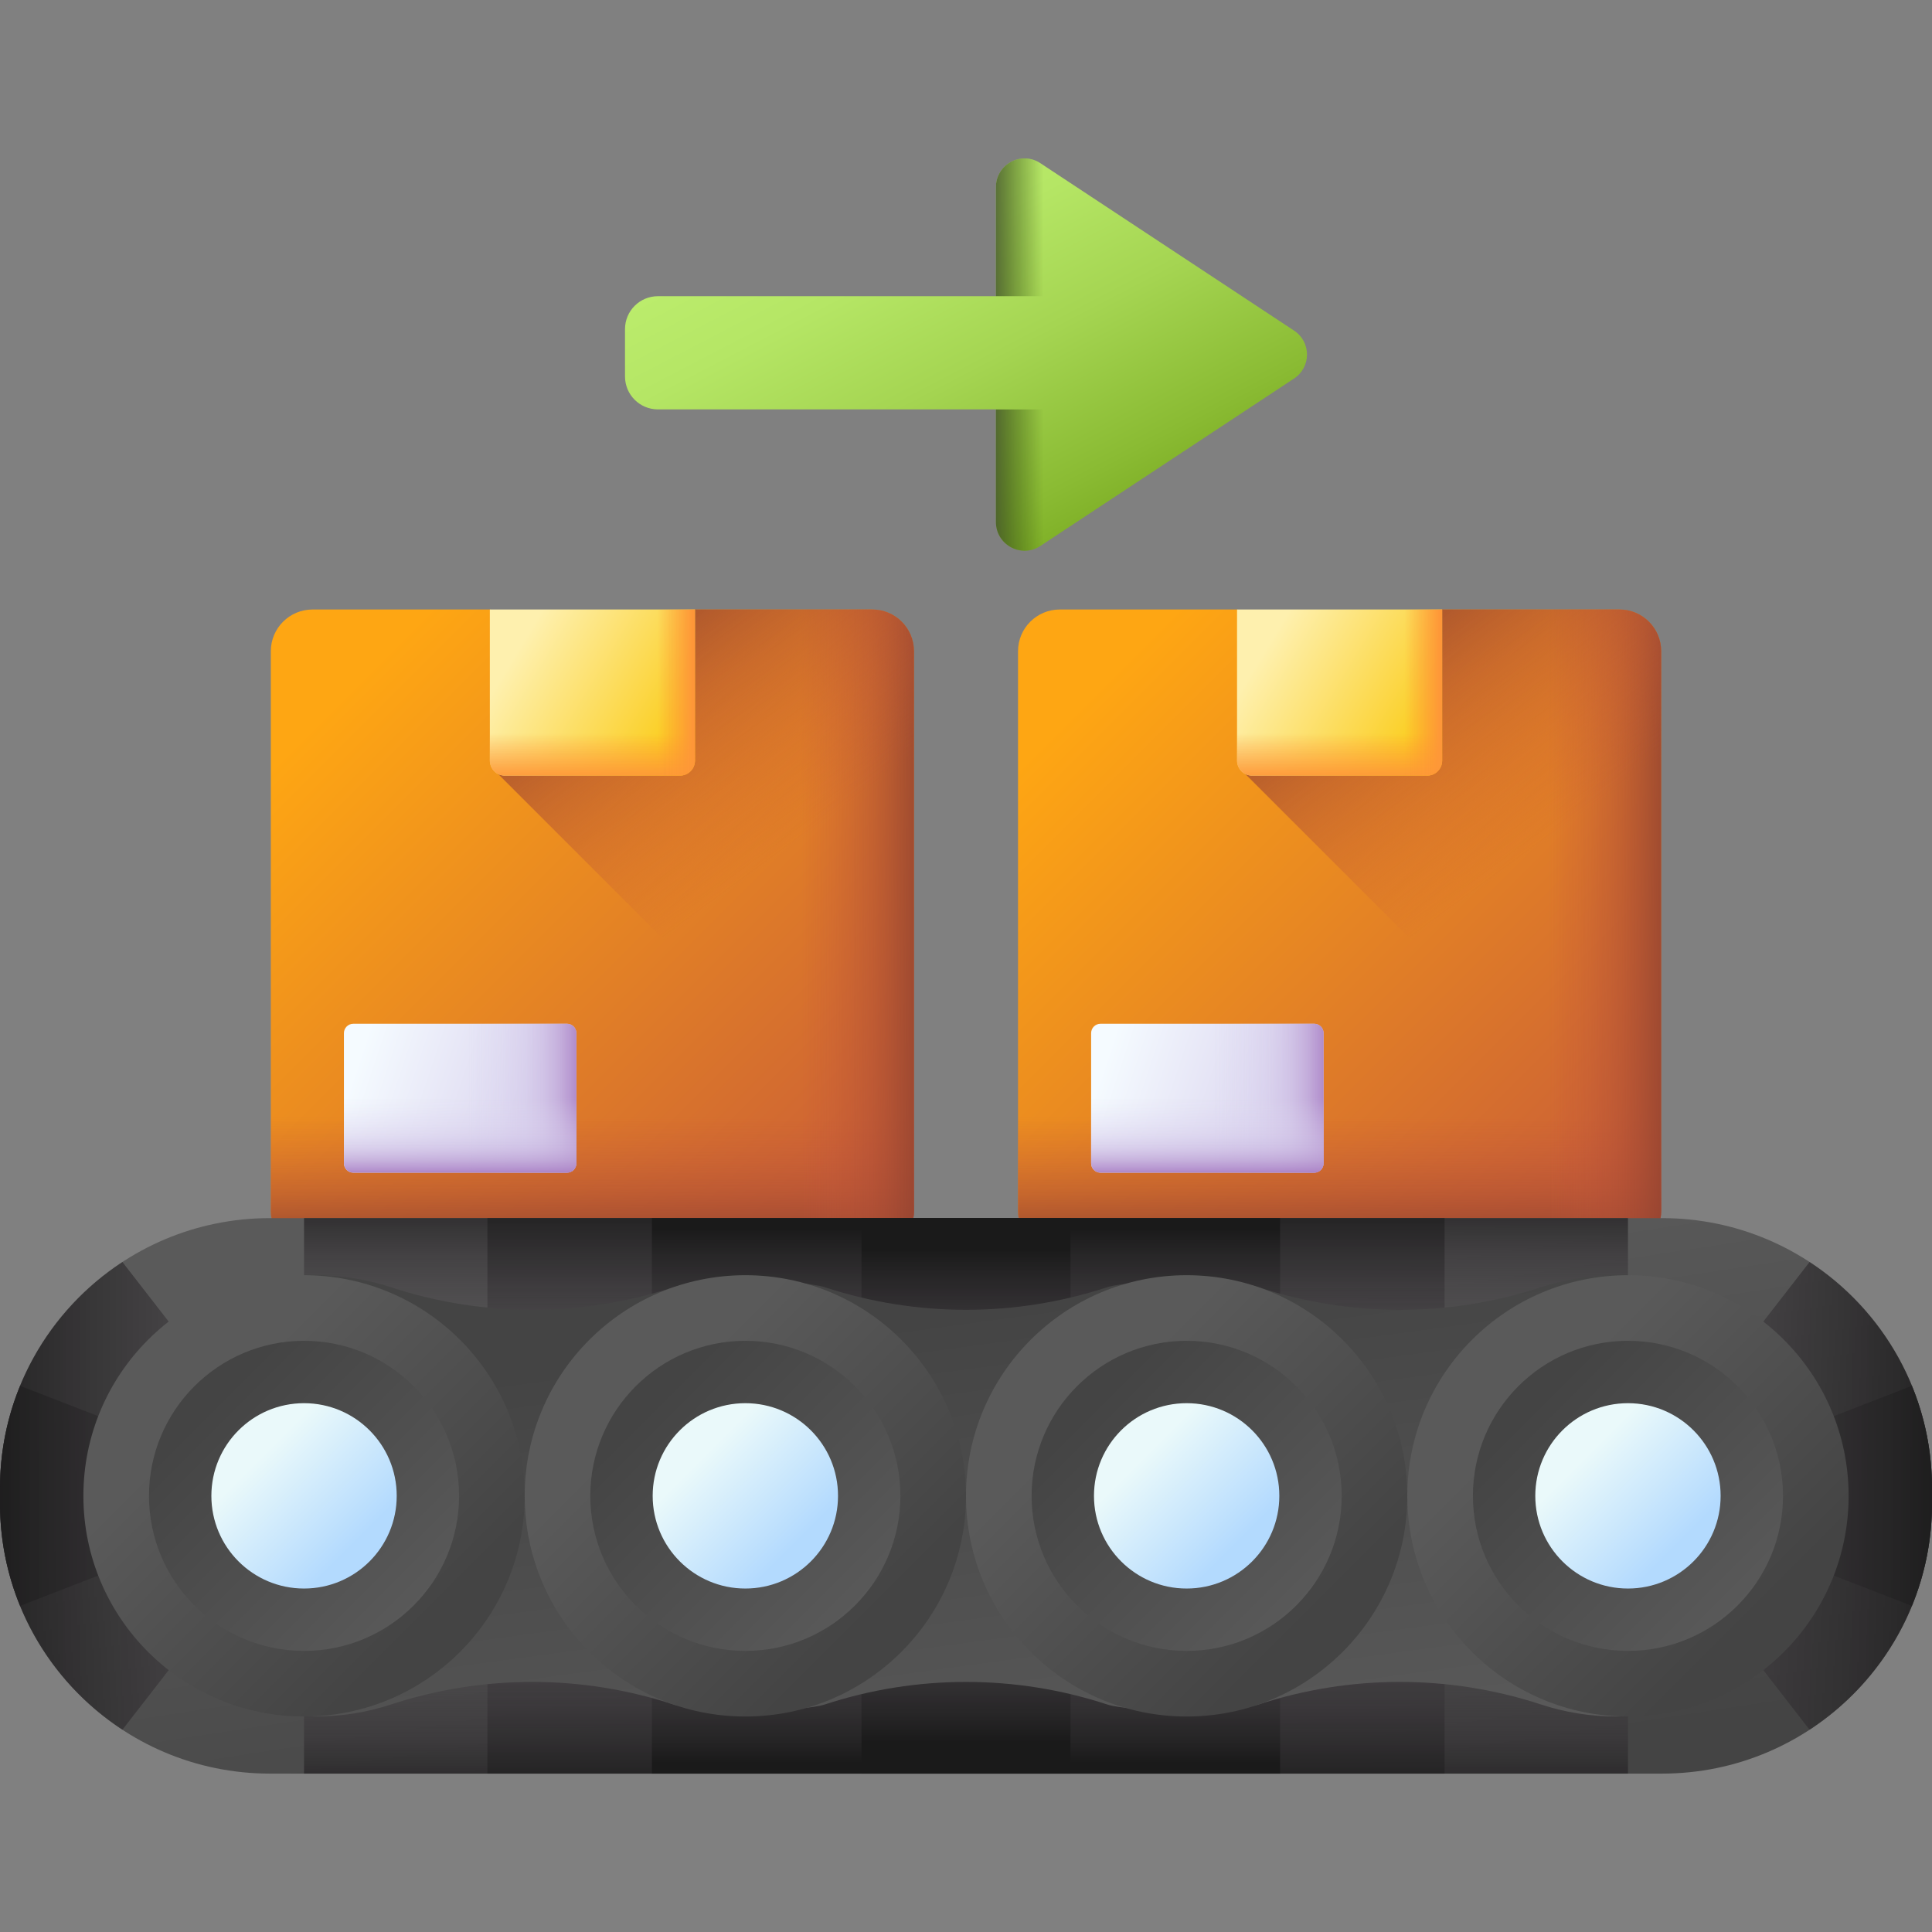 <svg xmlns="http://www.w3.org/2000/svg" xmlns:xlink="http://www.w3.org/1999/xlink" id="Layer_1" viewBox="0 0 512 512"><rect x="0" y="0" width="512" height="512" fill="#808080" stroke="none"/><linearGradient id="lg1"><stop offset="0" stop-color="#fea613"></stop><stop offset="1" stop-color="#c4573a"></stop></linearGradient><linearGradient id="SVGID_1_" gradientUnits="userSpaceOnUse" x1="92.589" x2="243.166" xlink:href="#lg1" y1="182.341" y2="332.918"></linearGradient><linearGradient id="lg2"><stop offset="0" stop-color="#c4573a" stop-opacity="0"></stop><stop offset=".235" stop-color="#be5539" stop-opacity=".235"></stop><stop offset=".539" stop-color="#ae4e35" stop-opacity=".539"></stop><stop offset=".879" stop-color="#934330" stop-opacity=".879"></stop><stop offset="1" stop-color="#883f2e"></stop></linearGradient><linearGradient id="SVGID_00000079447718205815403620000003325923269512682372_" gradientUnits="userSpaceOnUse" x1="156.992" x2="156.992" xlink:href="#lg2" y1="295.807" y2="332.124"></linearGradient><linearGradient id="SVGID_00000146476744689672068140000015004728661231323061_" gradientUnits="userSpaceOnUse" x1="212.29" x2="247.634" xlink:href="#lg2" y1="246.744" y2="246.744"></linearGradient><linearGradient id="SVGID_00000054956245240915838650000007653058376333645209_" gradientUnits="userSpaceOnUse" x1="212.977" x2="161.802" xlink:href="#lg2" y1="222.49" y2="152.666"></linearGradient><linearGradient id="lg3"><stop offset="0" stop-color="#fef0ae"></stop><stop offset="1" stop-color="#fac600"></stop></linearGradient><linearGradient id="SVGID_00000011732335205892816250000011860631379172669880_" gradientUnits="userSpaceOnUse" x1="137.878" x2="186.885" xlink:href="#lg3" y1="171.078" y2="200.786"></linearGradient><linearGradient id="lg4"><stop offset="0" stop-color="#fe9738" stop-opacity="0"></stop><stop offset="1" stop-color="#fe9738"></stop></linearGradient><linearGradient id="SVGID_00000106835157181600913940000016018742812521644449_" gradientUnits="userSpaceOnUse" x1="156.992" x2="156.992" xlink:href="#lg4" y1="194.328" y2="206.471"></linearGradient><linearGradient id="SVGID_00000103251010856184076710000013564201186060526737_" gradientUnits="userSpaceOnUse" x1="174.207" x2="183.572" xlink:href="#lg4" y1="183.533" y2="183.533"></linearGradient><linearGradient id="lg5"><stop offset="0" stop-color="#f5fbff"></stop><stop offset="1" stop-color="#dbd5ef"></stop></linearGradient><linearGradient id="SVGID_00000056410799881963657300000014569426063650339748_" gradientUnits="userSpaceOnUse" x1="94.582" x2="138.941" xlink:href="#lg5" y1="281.919" y2="296.706"></linearGradient><linearGradient id="lg6"><stop offset="0" stop-color="#dbd5ef" stop-opacity="0"></stop><stop offset=".285" stop-color="#d9d2ee" stop-opacity=".285"></stop><stop offset=".474" stop-color="#d4c9e9" stop-opacity=".474"></stop><stop offset=".635" stop-color="#cbbae2" stop-opacity=".635"></stop><stop offset=".779" stop-color="#bfa5d7" stop-opacity=".78"></stop><stop offset=".913" stop-color="#af8aca" stop-opacity=".913"></stop><stop offset="1" stop-color="#a274bf"></stop></linearGradient><linearGradient id="SVGID_00000091005744833661617360000007817095320904081033_" gradientUnits="userSpaceOnUse" x1="123.97" x2="154.961" xlink:href="#lg6" y1="291.041" y2="291.041"></linearGradient><linearGradient id="SVGID_00000169528422004839925800000002731903316910990993_" gradientUnits="userSpaceOnUse" x1="121.947" x2="121.947" xlink:href="#lg6" y1="290.947" y2="311.817"></linearGradient><linearGradient id="SVGID_00000021841521978482845440000013180127222560187541_" gradientUnits="userSpaceOnUse" x1="290.604" x2="441.181" xlink:href="#lg1" y1="182.341" y2="332.918"></linearGradient><linearGradient id="SVGID_00000110429156522850196880000008637393629656602526_" gradientUnits="userSpaceOnUse" x1="355.008" x2="355.008" xlink:href="#lg2" y1="295.807" y2="332.124"></linearGradient><linearGradient id="SVGID_00000062885373112875075140000004205425184950003597_" gradientUnits="userSpaceOnUse" x1="410.306" x2="445.649" xlink:href="#lg2" y1="246.744" y2="246.744"></linearGradient><linearGradient id="SVGID_00000067227034353439806510000011705277040293482158_" gradientUnits="userSpaceOnUse" x1="410.993" x2="359.817" xlink:href="#lg2" y1="222.49" y2="152.666"></linearGradient><linearGradient id="SVGID_00000111185042178787894150000013528565818625869225_" gradientUnits="userSpaceOnUse" x1="335.893" x2="384.9" xlink:href="#lg3" y1="171.078" y2="200.786"></linearGradient><linearGradient id="SVGID_00000112599951837981939030000016591481337085036976_" gradientUnits="userSpaceOnUse" x1="355.008" x2="355.008" xlink:href="#lg4" y1="194.328" y2="206.471"></linearGradient><linearGradient id="SVGID_00000055668896392923013490000017730288757666732435_" gradientUnits="userSpaceOnUse" x1="372.223" x2="381.588" xlink:href="#lg4" y1="183.533" y2="183.533"></linearGradient><linearGradient id="SVGID_00000016053471109070601680000015498285214831446158_" gradientUnits="userSpaceOnUse" x1="292.598" x2="336.957" xlink:href="#lg5" y1="281.919" y2="296.706"></linearGradient><linearGradient id="SVGID_00000008146644150817871880000013735948044141746829_" gradientUnits="userSpaceOnUse" x1="321.985" x2="352.977" xlink:href="#lg6" y1="291.041" y2="291.041"></linearGradient><linearGradient id="SVGID_00000053514691453816022740000003632338652094490293_" gradientUnits="userSpaceOnUse" x1="319.963" x2="319.963" xlink:href="#lg6" y1="290.947" y2="311.817"></linearGradient><linearGradient id="lg7"><stop offset="0" stop-color="#5a5a5a"></stop><stop offset="1" stop-color="#444"></stop></linearGradient><linearGradient id="SVGID_00000021081681520215902080000014084524803640197540_" gradientUnits="userSpaceOnUse" x1="247.038" x2="269.553" xlink:href="#lg7" y1="337.9" y2="484.91"></linearGradient><linearGradient id="lg8"><stop offset="0" stop-color="#433f43" stop-opacity="0"></stop><stop offset=".344" stop-color="#403c40" stop-opacity=".344"></stop><stop offset=".622" stop-color="#363336" stop-opacity=".622"></stop><stop offset=".876" stop-color="#252425" stop-opacity=".876"></stop><stop offset="1" stop-color="#1a1a1a"></stop></linearGradient><linearGradient id="SVGID_00000083809485712284352380000012621671685501178296_" gradientUnits="userSpaceOnUse" x1="378.03" x2="522.343" xlink:href="#lg8" y1="396.419" y2="396.419"></linearGradient><linearGradient id="SVGID_00000060719864112385100660000018407923995948284843_" gradientUnits="userSpaceOnUse" x1="389.436" x2="517.412" xlink:href="#lg8" y1="396.418" y2="396.418"></linearGradient><linearGradient id="SVGID_00000015344842199548366960000014677750180998974887_" gradientTransform="matrix(-1 0 0 1 943.425 0)" gradientUnits="userSpaceOnUse" x1="809.455" x2="953.768" xlink:href="#lg8" y1="396.419" y2="396.419"></linearGradient><linearGradient id="SVGID_00000008125172263836633750000013587779775346110369_" gradientTransform="matrix(-1 0 0 1 943.425 0)" gradientUnits="userSpaceOnUse" x1="820.861" x2="948.838" xlink:href="#lg8" y1="396.418" y2="396.418"></linearGradient><linearGradient id="SVGID_00000084491170736644124760000009865977207903175825_" gradientUnits="userSpaceOnUse" x1="256" x2="256" xlink:href="#lg8" y1="427.807" y2="479.376"></linearGradient><linearGradient id="SVGID_00000150091441012476199540000000064713409505349277_" gradientUnits="userSpaceOnUse" x1="256" x2="256" xlink:href="#lg8" y1="409.986" y2="477.078"></linearGradient><linearGradient id="SVGID_00000117644873172299445890000017768726470279724711_" gradientUnits="userSpaceOnUse" x1="256" x2="256" xlink:href="#lg8" y1="412.837" y2="467.366"></linearGradient><linearGradient id="SVGID_00000077304100027839513330000014760240731327016869_" gradientUnits="userSpaceOnUse" x1="256" x2="256" xlink:href="#lg8" y1="404.758" y2="461.819"></linearGradient><linearGradient id="SVGID_00000155851210555340095710000003237826283813324981_" gradientTransform="matrix(1 0 0 -1 0 820.551)" gradientUnits="userSpaceOnUse" x1="256" x2="256" xlink:href="#lg8" y1="455.522" y2="507.091"></linearGradient><linearGradient id="SVGID_00000059273957604653417800000009919865634588766383_" gradientTransform="matrix(1 0 0 -1 0 820.551)" gradientUnits="userSpaceOnUse" x1="256" x2="256" xlink:href="#lg8" y1="437.7" y2="504.793"></linearGradient><linearGradient id="SVGID_00000147932387494815483390000014594618534442195111_" gradientTransform="matrix(1 0 0 -1 0 820.551)" gradientUnits="userSpaceOnUse" x1="256" x2="256" xlink:href="#lg8" y1="440.552" y2="495.081"></linearGradient><linearGradient id="SVGID_00000000190860510377562900000006949239221209186479_" gradientTransform="matrix(1 0 0 -1 0 820.551)" gradientUnits="userSpaceOnUse" x1="256" x2="256" xlink:href="#lg8" y1="432.472" y2="489.534"></linearGradient><linearGradient id="SVGID_00000085957352002089440990000000286128962330675585_" gradientUnits="userSpaceOnUse" x1="267.259" x2="249.509" xlink:href="#lg7" y1="479.126" y2="348.732"></linearGradient><linearGradient id="SVGID_00000008110245423855261680000014031022734359276968_" gradientUnits="userSpaceOnUse" x1="56.265" x2="113.011" xlink:href="#lg7" y1="372.109" y2="428.855"></linearGradient><linearGradient id="SVGID_00000106831672081076487980000000545108193627917964_" gradientUnits="userSpaceOnUse" x1="112.968" x2="56.062" xlink:href="#lg7" y1="428.812" y2="371.906"></linearGradient><linearGradient id="lg9"><stop offset="0" stop-color="#eaf9fa"></stop><stop offset="1" stop-color="#b3dafe"></stop></linearGradient><linearGradient id="SVGID_00000024688040307455324980000013112443908913026218_" gradientUnits="userSpaceOnUse" x1="69.7" x2="93.572" xlink:href="#lg9" y1="385.543" y2="409.416"></linearGradient><linearGradient id="SVGID_00000157274523542506041010000006643711949887356303_" gradientUnits="userSpaceOnUse" x1="173.215" x2="229.962" xlink:href="#lg7" y1="372.109" y2="428.855"></linearGradient><linearGradient id="SVGID_00000043432240648802488840000013848908961088350645_" gradientUnits="userSpaceOnUse" x1="229.918" x2="173.012" xlink:href="#lg7" y1="428.812" y2="371.906"></linearGradient><linearGradient id="SVGID_00000097468294545474133110000018124630221680883382_" gradientUnits="userSpaceOnUse" x1="186.65" x2="210.523" xlink:href="#lg9" y1="385.543" y2="409.416"></linearGradient><linearGradient id="SVGID_00000145020848414459222870000009050961799298070677_" gradientUnits="userSpaceOnUse" x1="290.165" x2="346.912" xlink:href="#lg7" y1="372.109" y2="428.855"></linearGradient><linearGradient id="SVGID_00000063624110214972538210000008652760803353347752_" gradientUnits="userSpaceOnUse" x1="346.868" x2="289.962" xlink:href="#lg7" y1="428.812" y2="371.906"></linearGradient><linearGradient id="SVGID_00000169526870800622381440000014610964393336401319_" gradientUnits="userSpaceOnUse" x1="303.6" x2="327.473" xlink:href="#lg9" y1="385.543" y2="409.416"></linearGradient><linearGradient id="SVGID_00000133520112505339047910000000031713815829975974_" gradientUnits="userSpaceOnUse" x1="407.116" x2="463.863" xlink:href="#lg7" y1="372.109" y2="428.855"></linearGradient><linearGradient id="SVGID_00000090291909890115843080000015413398414113177021_" gradientUnits="userSpaceOnUse" x1="463.819" x2="406.913" xlink:href="#lg7" y1="428.812" y2="371.906"></linearGradient><linearGradient id="SVGID_00000092447699208728149210000012600026197633761679_" gradientUnits="userSpaceOnUse" x1="420.551" x2="444.423" xlink:href="#lg9" y1="385.543" y2="409.416"></linearGradient><linearGradient id="SVGID_00000091712204569236654790000003633889252046823093_" gradientUnits="userSpaceOnUse" x1="230.486" x2="284.665" y1="47.986" y2="152.065"><stop offset="0" stop-color="#bbec6c"></stop><stop offset=".197" stop-color="#b5e665"></stop><stop offset=".48" stop-color="#a5d552"></stop><stop offset=".812" stop-color="#8abb33"></stop><stop offset="1" stop-color="#78a91f"></stop></linearGradient><linearGradient id="lg10"><stop offset="0" stop-color="#334c0f" stop-opacity="0"></stop><stop offset=".32" stop-color="#344c12" stop-opacity=".32"></stop><stop offset=".565" stop-color="#374a1c" stop-opacity=".565"></stop><stop offset=".786" stop-color="#3c482c" stop-opacity=".786"></stop><stop offset=".991" stop-color="#444443" stop-opacity=".991"></stop><stop offset="1" stop-color="#444"></stop></linearGradient><linearGradient id="SVGID_00000021828146135667844250000009229224031774465948_" gradientTransform="matrix(.707 .707 -.707 .707 978.166 144.854)" gradientUnits="userSpaceOnUse" x1="-508.713" x2="-520.594" xlink:href="#lg10" y1="483.783" y2="495.665"></linearGradient><linearGradient id="SVGID_00000129904523841201472150000013739848265892693396_" gradientTransform="matrix(.707 .707 -.707 .707 978.166 144.854)" gradientUnits="userSpaceOnUse" x1="-556.082" x2="-567.963" xlink:href="#lg10" y1="436.414" y2="448.295"></linearGradient><g><g><g><g><path d="m242.213 172.583v148.321c0 6.108-4.952 11.06-11.06 11.06l-74.557 9.272-73.764-9.272c-6.108 0-11.06-4.952-11.06-11.06v-148.321c0-6.108 4.952-11.06 11.06-11.06h46.979l27.182 6.996 27.182-6.996h46.979c6.107 0 11.059 4.952 11.059 11.06z" fill="url(#SVGID_1_)"></path><path d="m71.772 249.997v70.909c0 6.108 4.951 11.059 11.059 11.059l74.581 9.273 73.742-9.273c6.108 0 11.059-4.951 11.059-11.059v-70.909z" fill="url(#SVGID_00000079447718205815403620000003325923269512682372_)"></path><path d="m242.213 172.583v148.321c0 6.108-4.952 11.06-11.06 11.06h-76.108v-163.944l1.947.499 27.182-6.996h46.979c6.108 0 11.06 4.952 11.06 11.06z" fill="url(#SVGID_00000146476744689672068140000015004728661231323061_)"></path><path d="m131.127 204.23 111.086 111.086v-142.733c0-6.108-4.952-11.06-11.06-11.06h-46.979l-.005.001z" fill="url(#SVGID_00000054956245240915838650000007653058376333645209_)"></path></g><path d="m180.195 205.543h-46.405c-2.196 0-3.976-1.78-3.976-3.976v-40.044h54.356v40.044c0 2.196-1.78 3.976-3.975 3.976z" fill="url(#SVGID_00000011732335205892816250000011860631379172669880_)"></path><path d="m180.195 205.543h-46.405c-2.196 0-3.976-1.78-3.976-3.976v-20.251h54.356v20.251c0 2.196-1.78 3.976-3.975 3.976z" fill="url(#SVGID_00000106835157181600913940000016018742812521644449_)"></path><path d="m156.643 205.543h23.552c2.196 0 3.975-1.78 3.975-3.976v-40.044h-27.527z" fill="url(#SVGID_00000103251010856184076710000013564201186060526737_)"></path><g><path d="m150.264 310.774h-56.633c-1.374 0-2.487-1.114-2.487-2.487v-34.492c0-1.374 1.114-2.487 2.487-2.487h56.633c1.374 0 2.487 1.114 2.487 2.487v34.492c0 1.373-1.113 2.487-2.487 2.487z" fill="url(#SVGID_00000056410799881963657300000014569426063650339748_)"></path><path d="m150.264 271.308h-42.939v39.466h42.939c1.374 0 2.487-1.113 2.487-2.487v-34.492c0-1.374-1.113-2.487-2.487-2.487z" fill="url(#SVGID_00000091005744833661617360000007817095320904081033_)"></path><path d="m91.144 285.989v22.298c0 1.374 1.114 2.487 2.487 2.487h56.633c1.374 0 2.487-1.113 2.487-2.487v-22.298z" fill="url(#SVGID_00000169528422004839925800000002731903316910990993_)"></path></g></g><g><g><path d="m440.229 172.583v148.321c0 6.108-4.952 11.06-11.06 11.06l-74.557 9.272-73.764-9.272c-6.108 0-11.06-4.952-11.06-11.06v-148.321c0-6.108 4.952-11.06 11.06-11.06h46.979l27.182 6.996 27.182-6.996h46.979c6.107 0 11.059 4.952 11.059 11.06z" fill="url(#SVGID_00000021841521978482845440000013180127222560187541_)"></path><path d="m269.787 249.997v70.909c0 6.108 4.951 11.059 11.059 11.059l74.581 9.273 73.742-9.273c6.108 0 11.059-4.951 11.059-11.059v-70.909z" fill="url(#SVGID_00000110429156522850196880000008637393629656602526_)"></path><path d="m440.229 172.583v148.321c0 6.108-4.952 11.06-11.06 11.06h-76.108v-163.944l1.947.499 27.182-6.996h46.979c6.108 0 11.06 4.952 11.06 11.06z" fill="url(#SVGID_00000062885373112875075140000004205425184950003597_)"></path><path d="m329.143 204.23 111.086 111.086v-142.733c0-6.108-4.952-11.06-11.06-11.06h-46.979l-.005.001z" fill="url(#SVGID_00000067227034353439806510000011705277040293482158_)"></path></g><path d="m378.21 205.543h-46.405c-2.196 0-3.975-1.78-3.975-3.976v-40.044h54.356v40.044c0 2.196-1.78 3.976-3.976 3.976z" fill="url(#SVGID_00000111185042178787894150000013528565818625869225_)"></path><path d="m378.21 205.543h-46.405c-2.196 0-3.975-1.78-3.975-3.976v-20.251h54.356v20.251c0 2.196-1.78 3.976-3.976 3.976z" fill="url(#SVGID_00000112599951837981939030000016591481337085036976_)"></path><path d="m354.658 205.543h23.552c2.196 0 3.975-1.78 3.975-3.976v-40.044h-27.527z" fill="url(#SVGID_00000055668896392923013490000017730288757666732435_)"></path><g><path d="m348.28 310.774h-56.633c-1.374 0-2.487-1.114-2.487-2.487v-34.492c0-1.374 1.114-2.487 2.487-2.487h56.633c1.374 0 2.487 1.114 2.487 2.487v34.492c0 1.373-1.114 2.487-2.487 2.487z" fill="url(#SVGID_00000016053471109070601680000015498285214831446158_)"></path><path d="m348.28 271.308h-42.94v39.466h42.939c1.374 0 2.487-1.113 2.487-2.487v-34.492c.001-1.374-1.113-2.487-2.486-2.487z" fill="url(#SVGID_00000008146644150817871880000013735948044141746829_)"></path><path d="m289.159 285.989v22.298c0 1.374 1.113 2.487 2.487 2.487h56.633c1.374 0 2.487-1.113 2.487-2.487v-22.298z" fill="url(#SVGID_00000053514691453816022740000003632338652094490293_)"></path></g></g></g><g><path d="m440.455 470.025h-368.91c-39.513 0-71.545-32.032-71.545-71.545v-4.122c0-39.513 32.032-71.545 71.545-71.545h368.91c39.513 0 71.545 32.032 71.545 71.545v4.122c0 39.513-32.032 71.545-71.545 71.545z" fill="url(#SVGID_00000021081681520215902080000014084524803640197540_)"></path><path d="m479.552 458.385c19.533-12.773 32.448-34.825 32.448-59.905v-4.122c0-25.08-12.915-47.132-32.447-59.906l-48.127 61.967z" fill="url(#SVGID_00000083809485712284352380000012621671685501178296_)"></path><path d="m506.677 425.568c3.423-8.357 5.323-17.499 5.323-27.088v-4.122c0-9.59-1.901-18.732-5.323-27.089l-75.251 29.15z" fill="url(#SVGID_00000060719864112385100660000018407923995948284843_)"></path><g><path d="m32.448 458.385c-19.533-12.773-32.448-34.825-32.448-59.905v-4.122c0-25.08 12.915-47.132 32.447-59.906l48.127 61.967z" fill="url(#SVGID_00000015344842199548366960000014677750180998974887_)"></path><path d="m5.323 425.568c-3.423-8.357-5.323-17.499-5.323-27.088v-4.122c0-9.59 1.901-18.732 5.323-27.089l75.251 29.15z" fill="url(#SVGID_00000008125172263836633750000013587779775346110369_)"></path></g><g><path d="m80.574 396.418h350.851v73.606h-350.851z" fill="url(#SVGID_00000084491170736644124760000009865977207903175825_)"></path><path d="m129.177 396.418h253.646v73.606h-253.646z" fill="url(#SVGID_00000150091441012476199540000000064713409505349277_)"></path><path d="m172.761 396.418h166.479v73.606h-166.479z" fill="url(#SVGID_00000117644873172299445890000017768726470279724711_)"></path><path d="m228.307 396.418h55.386v73.606h-55.386z" fill="url(#SVGID_00000077304100027839513330000014760240731327016869_)"></path></g><g><path d="m80.574 322.812h350.851v73.606h-350.851z" fill="url(#SVGID_00000155851210555340095710000003237826283813324981_)"></path><path d="m129.177 322.812h253.646v73.606h-253.646z" fill="url(#SVGID_00000059273957604653417800000009919865634588766383_)"></path><path d="m172.761 322.812h166.479v73.606h-166.479z" fill="url(#SVGID_00000147932387494815483390000014594618534442195111_)"></path><path d="m228.307 322.812h55.386v73.606h-55.386z" fill="url(#SVGID_00000000190860510377562900000006949239221209186479_)"></path></g><g><path d="m428.449 337.943c-7.015 0-13.755 1.119-20.034 3.18-24.325 7.983-50.573 7.983-74.898 0-6.279-2.061-33.79-2.061-40.069 0-24.325 7.983-50.573 7.983-74.898 0-6.279-2.061-33.79-2.061-40.069 0-24.325 7.983-50.573 7.983-74.898 0-6.279-2.061-13.019-3.18-20.034-3.18-33.939 0-33.939 116.95 0 116.95 7.016 0 13.756-1.119 20.035-3.18 24.324-7.983 50.573-7.983 74.897 0 6.279 2.061 33.79 2.061 40.069 0 24.324-7.983 50.573-7.983 74.897 0 6.279 2.061 33.79 2.061 40.069 0 24.324-7.983 50.573-7.983 74.897 0 6.279 2.061 13.019 3.18 20.035 3.18 33.94.001 33.94-116.95.001-116.95z" fill="url(#SVGID_00000085957352002089440990000000286128962330675585_)"></path><g><g><circle cx="80.574" cy="396.418" fill="url(#SVGID_00000008110245423855261680000014031022734359276968_)" r="58.475"></circle><circle cx="80.574" cy="396.418" fill="url(#SVGID_00000106831672081076487980000000545108193627917964_)" r="41.089"></circle><circle cx="80.574" cy="396.418" fill="url(#SVGID_00000024688040307455324980000013112443908913026218_)" r="24.559"></circle></g><g><circle cx="197.525" cy="396.418" fill="url(#SVGID_00000157274523542506041010000006643711949887356303_)" r="58.475"></circle><circle cx="197.525" cy="396.418" fill="url(#SVGID_00000043432240648802488840000013848908961088350645_)" r="41.089"></circle><circle cx="197.525" cy="396.418" fill="url(#SVGID_00000097468294545474133110000018124630221680883382_)" r="24.559"></circle></g><g><circle cx="314.475" cy="396.418" fill="url(#SVGID_00000145020848414459222870000009050961799298070677_)" r="58.475"></circle><circle cx="314.475" cy="396.418" fill="url(#SVGID_00000063624110214972538210000008652760803353347752_)" r="41.089"></circle><circle cx="314.475" cy="396.418" fill="url(#SVGID_00000169526870800622381440000014610964393336401319_)" r="24.559"></circle></g><g><circle cx="431.426" cy="396.418" fill="url(#SVGID_00000133520112505339047910000000031713815829975974_)" r="58.475"></circle><circle cx="431.426" cy="396.418" fill="url(#SVGID_00000090291909890115843080000015413398414113177021_)" r="41.089"></circle><circle cx="431.426" cy="396.418" fill="url(#SVGID_00000092447699208728149210000012600026197633761679_)" r="24.559"></circle></g></g></g></g><g><path d="m342.954 100.305-67.24 44.38c-5.05 3.33-11.78-.29-11.78-6.34v-29.85h-89.575c-4.819 0-8.725-3.906-8.725-8.725v-12.55c0-4.819 3.906-8.725 8.725-8.725h89.575v-28.91c0-6.05 6.73-9.67 11.78-6.34l67.24 44.38c4.55 3 4.55 9.68 0 12.68z" fill="url(#SVGID_00000091712204569236654790000003633889252046823093_)"></path><g><path d="m263.931 108.498v29.846c0 6.053 6.732 9.676 11.784 6.342l54.83-36.188z" fill="url(#SVGID_00000021828146135667844250000009229224031774465948_)"></path><path d="m275.715 43.245c-5.052-3.334-11.784.289-11.784 6.342v28.91h65.196z" fill="url(#SVGID_00000129904523841201472150000013739848265892693396_)"></path></g></g></g><g></g><g></g><g></g><g></g><g></g><g></g><g></g><g></g><g></g><g></g><g></g><g></g><g></g><g></g><g></g></svg>